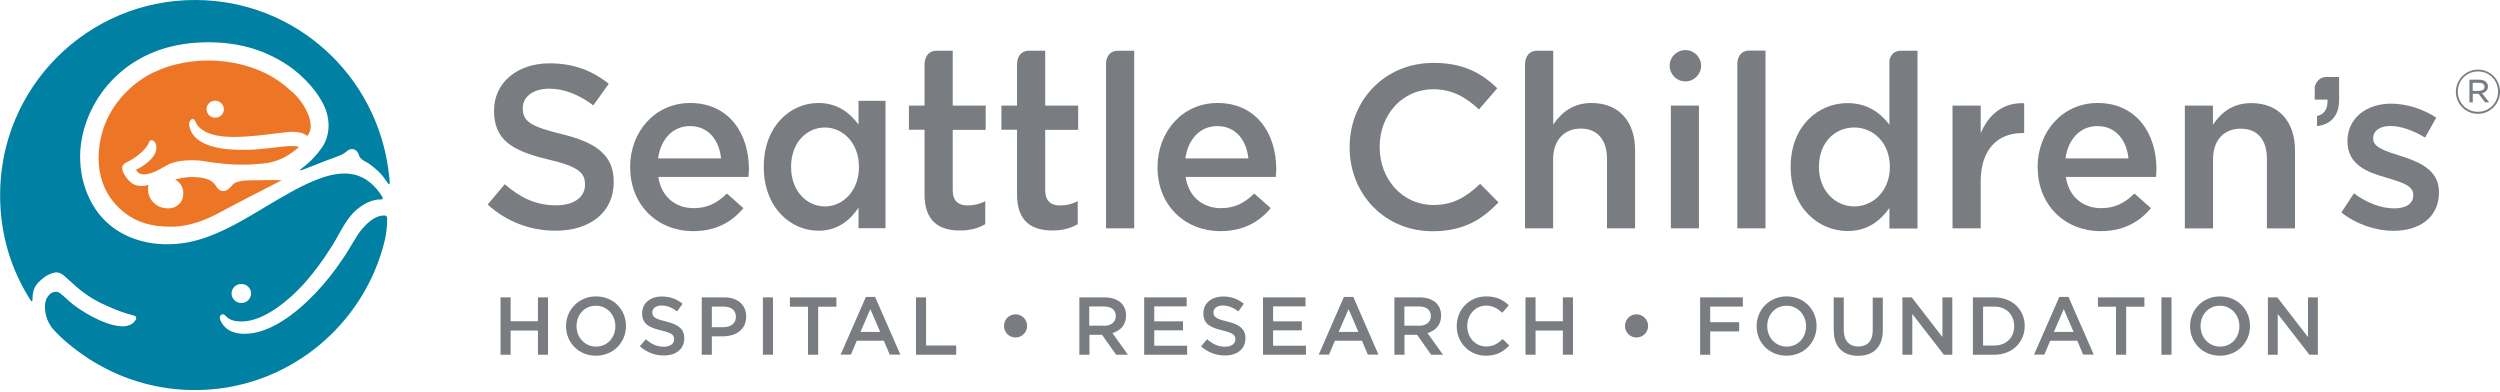 <?xml version="1.0" encoding="utf-8"?>
<svg xmlns="http://www.w3.org/2000/svg" width="300" height="47" viewBox="0 0 300 47" fill="none">
<g clip-path="url(#clip0_666_4154)">
<path d="M280.694 12.164V9.237H279.055C277.975 9.328 277.767 10.434 277.767 10.434V11.956H279.302V12.19C279.302 13.101 278.885 13.751 278.04 13.92V15.13C279.575 14.974 280.681 13.959 280.681 12.138" fill="#797C81"/>
<path d="M58.504 24.562L60.572 22.103C62.446 23.729 64.306 24.64 66.739 24.64C68.859 24.64 70.2 23.664 70.2 22.181V22.129C70.2 20.737 69.419 19.983 65.789 19.137C61.639 18.135 59.285 16.912 59.285 13.309V13.257C59.285 9.913 62.069 7.598 65.958 7.598C68.808 7.598 71.071 8.469 73.049 10.056L71.201 12.645C69.445 11.331 67.689 10.642 65.906 10.642C63.903 10.642 62.732 11.67 62.732 12.957V13.009C62.732 14.519 63.63 15.182 67.363 16.08C71.487 17.081 73.647 18.565 73.647 21.804V21.856C73.647 25.512 70.772 27.684 66.674 27.684C63.682 27.684 60.872 26.657 58.53 24.562H58.504Z" fill="#797C81"/>
<path d="M75.612 20.087V20.035C75.612 15.82 78.604 12.359 82.806 12.359C87.489 12.359 89.87 16.041 89.87 20.282C89.87 20.594 89.844 20.893 89.818 21.232H78.994C79.358 23.625 81.063 24.978 83.235 24.978C84.887 24.978 86.058 24.367 87.229 23.222L89.207 24.978C87.814 26.657 85.889 27.736 83.183 27.736C78.916 27.736 75.625 24.64 75.625 20.087H75.612ZM86.527 19.007C86.305 16.834 85.017 15.13 82.793 15.13C80.724 15.13 79.28 16.717 78.968 19.007H86.527Z" fill="#797C81"/>
<path d="M138.903 20.087V20.035C138.903 15.82 141.882 12.359 146.097 12.359C150.781 12.359 153.148 16.041 153.148 20.282C153.148 20.594 153.122 20.893 153.096 21.232H142.272C142.637 23.625 144.341 24.978 146.513 24.978C148.166 24.978 149.336 24.367 150.507 23.222L152.485 24.978C151.093 26.657 149.167 27.736 146.461 27.736C142.194 27.736 138.903 24.64 138.903 20.087ZM149.805 19.007C149.584 16.834 148.296 15.13 146.071 15.13C144.003 15.13 142.559 16.717 142.246 19.007H149.805Z" fill="#797C81"/>
<path d="M161.956 17.693V17.641C161.956 12.086 166.119 7.546 172.025 7.546C175.629 7.546 177.801 8.794 179.675 10.59L177.476 13.127C175.915 11.67 174.237 10.707 172.012 10.707C168.265 10.707 165.559 13.777 165.559 17.602V17.654C165.559 21.479 168.265 24.601 172.012 24.601C174.406 24.601 175.941 23.625 177.619 22.064L179.818 24.289C177.788 26.409 175.551 27.749 171.895 27.749C166.197 27.749 161.956 23.313 161.956 17.706V17.693Z" fill="#797C81"/>
<path d="M203.872 12.671H200.503V27.398H203.872V12.671Z" fill="#797C81"/>
<path d="M91.652 20.061V20.009C91.652 15.13 94.839 12.359 98.209 12.359C100.538 12.359 102.008 13.582 103.022 14.948V12.099H106.262V27.385H103.022V24.926C101.982 26.461 100.512 27.684 98.209 27.684C94.891 27.684 91.652 24.926 91.652 20.035V20.061ZM103.074 20.061V20.009C103.074 17.16 101.149 15.299 98.99 15.299C96.83 15.299 94.93 17.081 94.93 20.009V20.061C94.93 22.91 96.804 24.77 98.99 24.77C101.175 24.77 103.074 22.871 103.074 20.061Z" fill="#797C81"/>
<path d="M234.302 12.671H237.684V15.989C238.608 13.79 240.312 12.281 242.901 12.385V15.963H242.706C239.753 15.963 237.684 17.888 237.684 21.791V27.398H234.302V12.671Z" fill="#797C81"/>
<path d="M118.283 15.572V12.671H114.328V6.088H112.35C111.544 6.114 111.023 6.609 110.945 7.624V12.671H109.072V15.572H110.945V23.326C110.945 26.566 112.702 27.658 115.187 27.658C116.435 27.658 117.385 27.385 118.231 26.904V24.146C117.554 24.484 116.891 24.653 116.136 24.653C114.991 24.653 114.328 24.12 114.328 22.806V15.585H118.283V15.572Z" fill="#797C81"/>
<path d="M129.38 15.572V12.671H125.425V6.088H123.448C122.628 6.114 122.095 6.622 122.043 7.663V12.671H120.169V15.572H122.043V23.326C122.043 26.566 123.799 27.658 126.284 27.658C127.546 27.658 128.482 27.385 129.328 26.904V24.146C128.651 24.484 127.988 24.653 127.233 24.653C126.089 24.653 125.425 24.12 125.425 22.806V15.585H129.38V15.572Z" fill="#797C81"/>
<path d="M134.154 6.088C133.374 6.088 132.84 6.544 132.723 7.467V27.398H136.106V6.088H134.154Z" fill="#797C81"/>
<path d="M190.993 12.359C188.703 12.359 187.337 13.556 186.388 14.948V6.088H184.345C183.565 6.141 183.044 6.661 183.005 7.702V27.398H186.375V19.085C186.375 16.795 187.741 15.429 189.692 15.429C191.643 15.429 192.84 16.743 192.84 19.033V27.398H196.21V18.018C196.21 14.584 194.284 12.359 190.967 12.359H190.993Z" fill="#797C81"/>
<path d="M209.792 6.075C209.037 6.127 208.543 6.622 208.478 7.572V27.398H211.86V6.075H209.805H209.792Z" fill="#797C81"/>
<path d="M227.992 6.088C227.329 6.141 226.873 6.518 226.73 7.272V14.961C225.677 13.595 224.141 12.372 221.709 12.372C218.183 12.372 214.879 15.13 214.879 20.022V20.074C214.879 24.952 218.248 27.723 221.709 27.723C224.102 27.723 225.638 26.487 226.73 24.965V27.424H230.1V6.088H227.992ZM226.782 20.061C226.782 22.884 224.779 24.77 222.515 24.77C220.252 24.77 218.274 22.897 218.274 20.061V20.009C218.274 17.081 220.2 15.299 222.515 15.299C224.831 15.299 226.782 17.173 226.782 20.009V20.061Z" fill="#797C81"/>
<path d="M244.514 20.087V20.035C244.514 15.82 247.494 12.359 251.709 12.359C256.392 12.359 258.773 16.041 258.773 20.282C258.773 20.594 258.747 20.893 258.721 21.232H247.897C248.261 23.625 249.965 24.978 252.138 24.978C253.79 24.978 254.961 24.367 256.132 23.222L258.109 24.978C256.717 26.657 254.792 27.736 252.086 27.736C247.819 27.736 244.527 24.64 244.527 20.087H244.514ZM255.416 19.007C255.195 16.834 253.907 15.13 251.683 15.13C249.614 15.13 248.17 16.717 247.858 19.007H255.416Z" fill="#797C81"/>
<path d="M262.168 12.671H265.551V14.961C266.5 13.569 267.866 12.372 270.156 12.372C273.474 12.372 275.399 14.61 275.399 18.031V27.411H272.029V19.046C272.029 16.756 270.885 15.442 268.881 15.442C266.878 15.442 265.564 16.808 265.564 19.098V27.411H262.181V12.684L262.168 12.671Z" fill="#797C81"/>
<path d="M280.967 25.486L282.476 23.196C284.063 24.393 285.794 25.004 287.303 25.004C288.812 25.004 289.592 24.393 289.592 23.417V23.365C289.592 22.22 288.031 21.83 286.301 21.297C284.128 20.685 281.696 19.788 281.696 16.977V16.925C281.696 14.141 284.011 12.437 286.938 12.437C288.786 12.437 290.789 13.088 292.35 14.115L291.01 16.509C289.592 15.65 288.083 15.117 286.847 15.117C285.533 15.117 284.779 15.729 284.779 16.6V16.652C284.779 17.719 286.366 18.161 288.096 18.721C290.243 19.397 292.676 20.373 292.676 23.014V23.066C292.676 26.162 290.269 27.697 287.212 27.697C285.117 27.697 282.801 26.943 280.967 25.499V25.486Z" fill="#797C81"/>
<path d="M200.36 7.884C200.36 6.843 201.205 6.01 202.246 6.01C203.287 6.01 204.133 6.856 204.133 7.884C204.133 8.912 203.287 9.77 202.246 9.77C201.205 9.77 200.36 8.925 200.36 7.884Z" fill="#797C81"/>
<path d="M60.065 35.685H61.275V38.547H64.553V35.685H65.763V42.567H64.553V39.666H61.275V42.567H60.065V35.685Z" fill="#797C81"/>
<path d="M67.923 39.146C67.923 37.194 69.419 35.568 71.526 35.568C73.634 35.568 75.117 37.168 75.117 39.107V39.133C75.117 41.071 73.621 42.684 71.513 42.684C69.406 42.684 67.923 41.084 67.923 39.146ZM73.842 39.146C73.842 37.793 72.866 36.687 71.5 36.687C70.134 36.687 69.184 37.78 69.184 39.12V39.146C69.184 40.486 70.16 41.592 71.526 41.592C72.892 41.592 73.842 40.499 73.842 39.159V39.146Z" fill="#797C81"/>
<path d="M76.769 41.566L77.498 40.707C78.148 41.279 78.812 41.605 79.67 41.605C80.412 41.605 80.893 41.253 80.893 40.733V40.707C80.893 40.212 80.62 39.952 79.345 39.653C77.888 39.302 77.055 38.873 77.055 37.598V37.572C77.055 36.388 78.031 35.581 79.41 35.581C80.412 35.581 81.206 35.88 81.908 36.453L81.258 37.363C80.646 36.908 80.022 36.661 79.397 36.661C78.695 36.661 78.278 37.025 78.278 37.468V37.493C78.278 38.027 78.591 38.261 79.905 38.573C81.362 38.925 82.116 39.445 82.116 40.59C82.116 41.904 81.102 42.658 79.657 42.658C78.604 42.658 77.615 42.294 76.782 41.553L76.769 41.566Z" fill="#797C81"/>
<path d="M84.211 35.685H86.93C88.53 35.685 89.545 36.596 89.545 37.988C89.545 39.549 88.309 40.356 86.787 40.356H85.421V42.567H84.211V35.685ZM86.826 39.263C87.736 39.263 88.309 38.755 88.309 38.04V38.014C88.309 37.207 87.723 36.791 86.826 36.791H85.421V39.263H86.826Z" fill="#797C81"/>
<path d="M91.548 35.685H92.758V42.567H91.548V35.685Z" fill="#797C81"/>
<path d="M96.973 36.804H94.787V35.685H100.368V36.804H98.183V42.567H96.96V36.804H96.973Z" fill="#797C81"/>
<path d="M103.894 35.633H105.013L108.044 42.554H106.769L106.067 40.889H102.814L102.112 42.554H100.876L103.907 35.633H103.894ZM105.624 39.835L104.441 37.09L103.257 39.835H105.624Z" fill="#797C81"/>
<path d="M109.917 35.685H111.127V41.461H114.744V42.567H109.917V35.685Z" fill="#797C81"/>
<path d="M120.481 39.12V39.094C120.481 38.326 121.119 37.715 121.86 37.715C122.602 37.715 123.252 38.326 123.252 39.094V39.12C123.252 39.887 122.628 40.499 121.86 40.499C121.093 40.499 120.481 39.887 120.481 39.12Z" fill="#797C81"/>
<path d="M129.497 35.685H132.567C133.426 35.685 134.115 35.945 134.558 36.375C134.922 36.752 135.13 37.259 135.13 37.858C135.13 39.003 134.453 39.679 133.491 39.965L135.351 42.567H133.933L132.242 40.173H130.733V42.567H129.523V35.685H129.497ZM132.476 39.094C133.335 39.094 133.894 38.638 133.894 37.949V37.923C133.894 37.181 133.361 36.778 132.463 36.778H130.707V39.081H132.476V39.094Z" fill="#797C81"/>
<path d="M137.302 35.685H142.402V36.765H138.512V38.56H141.96V39.64H138.512V41.487H142.454V42.567H137.302V35.685Z" fill="#797C81"/>
<path d="M144.12 41.566L144.848 40.707C145.512 41.279 146.162 41.605 147.021 41.605C147.762 41.605 148.244 41.253 148.244 40.733V40.707C148.244 40.212 147.97 39.952 146.696 39.653C145.225 39.302 144.406 38.873 144.406 37.598V37.572C144.406 36.388 145.395 35.581 146.761 35.581C147.762 35.581 148.556 35.88 149.258 36.453L148.608 37.363C147.996 36.908 147.372 36.661 146.735 36.661C146.032 36.661 145.616 37.025 145.616 37.468V37.493C145.616 38.027 145.928 38.261 147.242 38.573C148.699 38.925 149.454 39.445 149.454 40.59C149.454 41.904 148.439 42.658 146.995 42.658C145.941 42.658 144.952 42.294 144.12 41.553V41.566Z" fill="#797C81"/>
<path d="M151.561 35.685H156.661V36.765H152.771V38.56H156.218V39.64H152.771V41.487H156.713V42.567H151.561V35.685Z" fill="#797C81"/>
<path d="M161.279 35.633H162.398L165.416 42.554H164.141L163.439 40.889H160.186L159.484 42.554H158.248L161.266 35.633H161.279ZM163.01 39.835L161.826 37.09L160.642 39.835H163.01Z" fill="#797C81"/>
<path d="M167.302 35.685H170.373C171.231 35.685 171.921 35.945 172.363 36.375C172.727 36.752 172.936 37.259 172.936 37.858C172.936 39.003 172.259 39.679 171.296 39.965L173.157 42.567H171.739L170.048 40.173H168.538V42.567H167.328V35.685H167.302ZM170.282 39.094C171.14 39.094 171.7 38.638 171.7 37.949V37.923C171.7 37.181 171.166 36.778 170.282 36.778H168.525V39.081H170.295L170.282 39.094Z" fill="#797C81"/>
<path d="M174.809 39.146C174.809 37.168 176.266 35.568 178.361 35.568C179.623 35.568 180.39 36.01 181.054 36.635L180.273 37.532C179.727 37.025 179.128 36.674 178.348 36.674C177.034 36.674 176.071 37.754 176.071 39.107V39.133C176.071 40.486 177.021 41.578 178.348 41.578C179.193 41.578 179.727 41.24 180.325 40.681L181.106 41.461C180.39 42.216 179.597 42.684 178.309 42.684C176.305 42.684 174.809 41.123 174.809 39.146Z" fill="#797C81"/>
<path d="M183.057 35.685H184.267V38.547H187.545V35.685H188.755V42.567H187.545V39.666H184.267V42.567H183.057V35.685Z" fill="#797C81"/>
<path d="M195 39.12V39.094C195 38.326 195.637 37.715 196.379 37.715C197.121 37.715 197.771 38.326 197.771 39.094V39.12C197.771 39.887 197.147 40.499 196.379 40.499C195.611 40.499 195 39.887 195 39.12Z" fill="#797C81"/>
<path d="M204.016 35.685H209.141V36.791H205.226V38.664H208.699V39.77H205.226V42.567H204.016V35.685Z" fill="#797C81"/>
<path d="M210.793 39.146C210.793 37.194 212.29 35.568 214.397 35.568C216.505 35.568 217.988 37.168 217.988 39.107V39.133C217.988 41.071 216.492 42.684 214.384 42.684C212.277 42.684 210.793 41.084 210.793 39.146ZM216.726 39.146C216.726 37.793 215.75 36.687 214.384 36.687C213.018 36.687 212.068 37.78 212.068 39.12V39.146C212.068 40.486 213.044 41.592 214.41 41.592C215.776 41.592 216.726 40.499 216.726 39.159V39.146Z" fill="#797C81"/>
<path d="M220.043 39.653V35.698H221.253V39.614C221.253 40.889 221.917 41.578 222.996 41.578C224.076 41.578 224.727 40.928 224.727 39.666V35.711H225.937V39.614C225.937 41.67 224.779 42.697 222.983 42.697C221.188 42.697 220.056 41.67 220.056 39.666L220.043 39.653Z" fill="#797C81"/>
<path d="M228.291 35.685H229.41L233.092 40.447V35.685H234.276V42.567H233.261L229.475 37.676V42.567H228.291V35.685Z" fill="#797C81"/>
<path d="M236.748 35.685H239.31C241.47 35.685 242.966 37.168 242.966 39.107V39.133C242.966 41.071 241.47 42.567 239.31 42.567H236.748V35.685ZM239.323 41.461C240.768 41.461 241.704 40.486 241.704 39.146C241.704 37.78 240.768 36.791 239.323 36.791H237.97V41.461H239.323Z" fill="#797C81"/>
<path d="M247.103 35.633H248.222L251.253 42.554H249.978L249.276 40.889H246.023L245.321 42.554H244.085L247.116 35.633H247.103ZM248.833 39.835L247.65 37.09L246.466 39.835H248.833Z" fill="#797C81"/>
<path d="M253.933 36.804H251.748V35.685H257.329V36.804H255.143V42.567H253.92V36.804H253.933Z" fill="#797C81"/>
<path d="M259.371 35.685H260.581V42.567H259.371V35.685Z" fill="#797C81"/>
<path d="M262.806 39.146C262.806 37.194 264.302 35.568 266.409 35.568C268.517 35.568 270 37.168 270 39.107V39.133C270 41.071 268.504 42.684 266.396 42.684C264.289 42.684 262.806 41.084 262.806 39.146ZM268.725 39.146C268.725 37.793 267.749 36.687 266.383 36.687C265.017 36.687 264.068 37.78 264.068 39.12V39.146C264.068 40.486 265.043 41.592 266.409 41.592C267.775 41.592 268.725 40.499 268.725 39.159V39.146Z" fill="#797C81"/>
<path d="M272.159 35.685H273.278L276.96 40.447V35.685H278.144V42.567H277.129L273.33 37.676V42.567H272.146V35.685H272.159Z" fill="#797C81"/>
<path d="M294.705 11.019C294.705 9.562 295.876 8.352 297.359 8.352C298.842 8.352 300 9.549 300 10.993C300 12.45 298.829 13.66 297.346 13.66C295.863 13.66 294.705 12.463 294.705 11.019ZM299.766 10.993C299.766 9.653 298.738 8.573 297.359 8.573C295.98 8.573 294.939 9.666 294.939 10.993C294.939 12.333 295.967 13.413 297.346 13.413C298.725 13.413 299.766 12.32 299.766 10.993ZM296.318 9.562H297.528C297.866 9.562 298.153 9.666 298.335 9.848C298.465 9.965 298.556 10.16 298.556 10.369C298.556 10.824 298.257 11.084 297.853 11.188L298.699 12.281H298.205L297.424 11.253H296.735V12.281H296.331V9.562H296.318ZM297.489 10.902C297.866 10.902 298.14 10.733 298.14 10.421C298.14 10.121 297.905 9.939 297.515 9.939H296.722V10.902H297.502H297.489Z" fill="#797C81"/>
<path fill-rule="evenodd" clip-rule="evenodd" d="M35.009 11.006C33.122 9.159 30.703 8.053 28.127 7.559C25.421 7.038 22.48 7.194 19.879 8.092C19.397 8.261 18.929 8.456 18.474 8.664C18.187 8.794 17.914 8.951 17.641 9.107C15.39 10.408 13.114 12.814 12.255 15.924C11.982 16.925 11.826 17.94 11.826 18.942C11.826 21.076 12.502 23.105 14.05 24.718C16.015 26.748 18.278 27.203 20.49 27.203C20.516 27.203 20.542 27.203 20.581 27.203C22.038 27.203 23.495 26.8 24.835 26.24C25.837 25.824 26.787 25.265 27.749 24.757C28.712 24.25 29.61 23.794 30.533 23.313C31.457 22.832 32.407 22.35 33.343 21.869C33.5 21.791 33.669 21.7 33.825 21.622C33.461 21.622 33.07 21.609 32.706 21.609C31.938 21.609 31.249 21.622 31.093 21.635C30.846 21.635 30.625 21.635 30.416 21.635C29.714 21.635 29.259 21.661 29.037 21.713C28.582 21.804 28.205 21.843 27.919 22.168C27.762 22.363 27.684 22.442 27.476 22.624C27.411 22.689 27.333 22.754 27.229 22.819C27.125 22.884 26.969 22.923 26.813 22.923C26.735 22.923 26.657 22.923 26.566 22.897C26.383 22.858 26.24 22.754 26.136 22.624C26.032 22.494 25.941 22.35 25.811 22.168C25.681 21.96 25.252 21.635 25.095 21.583C24.315 21.271 23.86 21.271 23.131 21.245C23.066 21.245 23.014 21.245 22.949 21.245C22.285 21.245 21.557 21.401 21.023 21.544C21.414 21.765 21.622 22.051 21.661 22.103C21.921 22.468 21.999 22.858 21.999 23.183C21.999 23.599 21.882 23.886 21.882 23.912C21.622 24.536 21.076 24.796 20.997 24.835C20.724 24.965 20.438 25.004 20.178 25.004C19.814 25.004 19.527 24.926 19.514 24.926C18.864 24.757 18.448 24.393 18.213 24.068C17.992 23.768 17.901 23.508 17.888 23.456C17.797 23.209 17.758 22.949 17.758 22.728C17.758 22.52 17.784 22.337 17.81 22.181C17.524 22.285 17.251 22.324 17.017 22.324C16.756 22.324 16.522 22.285 16.366 22.233C16.366 22.233 16.171 22.181 16.171 22.168C15.664 21.973 15.325 21.518 15.117 21.245C14.987 21.062 14.792 20.737 14.714 20.477C14.688 20.399 14.662 20.308 14.662 20.178C14.662 20.139 14.662 20.087 14.675 20.035C14.701 19.905 14.753 19.826 14.818 19.762C14.87 19.696 14.935 19.644 14.987 19.592C15.026 19.566 15.039 19.553 15.091 19.527C15.364 19.41 15.637 19.254 15.885 19.098C16.392 18.786 16.808 18.448 17.134 18.135C17.563 17.719 17.758 17.342 17.862 17.134C17.901 17.069 17.914 17.017 17.94 16.964C17.94 16.951 17.953 16.925 18.005 16.886C18.031 16.86 18.083 16.834 18.174 16.834C18.395 16.834 18.539 16.977 18.63 17.134C18.721 17.29 18.773 17.485 18.773 17.706C18.773 18.083 18.63 18.526 18.252 18.955C17.927 19.332 17.667 19.553 17.147 19.905C16.86 20.1 16.821 20.113 16.522 20.269C16.431 20.308 16.353 20.36 16.327 20.399C16.574 20.776 16.834 20.919 17.29 20.932C17.459 20.932 17.667 20.906 17.901 20.841C18.317 20.737 18.747 20.542 19.163 20.308C19.723 19.996 19.983 19.853 20.113 19.788C20.152 19.762 20.191 19.748 20.23 19.723C20.269 19.696 20.308 19.683 20.334 19.67C21.232 19.306 22.246 19.228 23.014 19.228C23.69 19.228 24.159 19.293 24.172 19.293C26.214 19.631 27.71 19.762 29.05 19.762C29.909 19.762 30.703 19.709 31.548 19.631C33.278 19.462 34.423 18.786 35.399 18.044C35.581 17.901 35.75 17.758 35.893 17.615C35.893 17.615 35.88 17.615 35.867 17.615C35.711 17.563 35.451 17.524 35.074 17.524C34.97 17.524 34.866 17.524 34.748 17.524C33.37 17.602 31.47 17.966 29.493 17.979C29.337 17.979 29.193 17.979 29.037 17.979C27.242 17.979 25.395 17.784 24.068 16.977C23.339 16.535 22.871 15.859 22.754 15.273C22.715 15.143 22.702 15.013 22.702 14.909C22.702 14.662 22.78 14.493 22.897 14.376C22.949 14.336 22.975 14.297 23.118 14.284C23.144 14.284 23.183 14.284 23.222 14.297C23.313 14.336 23.339 14.376 23.352 14.402C23.365 14.428 23.378 14.454 23.391 14.467C23.404 14.506 23.417 14.545 23.443 14.584C23.482 14.675 23.534 14.779 23.612 14.909C23.782 15.169 24.068 15.507 24.653 15.807C25.525 16.262 26.787 16.444 28.14 16.431C28.595 16.431 29.063 16.418 29.545 16.379C31.392 16.275 33.057 15.989 34.527 15.846C34.709 15.82 34.905 15.82 35.113 15.82C35.724 15.82 36.362 15.924 36.804 16.262C36.856 16.301 36.869 16.301 36.869 16.301C36.869 16.301 36.895 16.301 36.934 16.262C36.999 16.158 37.051 16.054 37.09 15.976C37.22 15.742 37.285 15.455 37.285 15.117C37.285 13.946 36.44 12.255 35.022 10.967L35.009 11.006ZM26.865 13.153C26.839 13.699 26.383 14.128 25.824 14.128C25.252 14.128 24.783 13.673 24.783 13.101C24.783 12.528 25.252 12.086 25.824 12.086C26.396 12.086 26.852 12.541 26.865 13.101C26.865 13.101 26.865 13.14 26.865 13.153Z" fill="#EC7625"/>
<path fill-rule="evenodd" clip-rule="evenodd" d="M46.405 25.993C46.405 25.993 46.444 26.11 46.457 26.175C46.457 27.06 46.379 27.983 46.21 28.686C43.803 39.003 34.514 46.808 23.404 46.808C19.072 46.808 15.013 45.638 11.526 43.582C11.526 43.582 10.499 43.049 8.729 41.67C7.871 40.993 7.207 40.408 6.453 39.588C5.399 38.417 5.386 37.116 5.399 36.713C5.399 36.219 5.542 35.75 5.932 35.36C6.127 35.126 6.44 35.009 6.713 35.009C6.882 35.009 7.038 35.061 7.129 35.126C7.754 35.594 8.092 35.997 8.664 36.453C9.822 37.35 10.967 37.988 12.034 38.469C13.179 38.977 13.972 39.133 14.662 39.159C15.195 39.185 15.689 38.99 15.95 38.781C16.21 38.56 16.327 38.3 16.353 38.196C16.353 38.118 16.327 38.027 16.275 37.975C16.184 37.884 15.95 37.832 15.755 37.78C15.182 37.624 14.089 37.298 12.71 36.648C11.695 36.206 10.837 35.724 9.731 34.879C9.224 34.488 7.845 33.213 7.637 33.044C7.428 32.888 7.168 32.693 6.765 32.68C6.557 32.68 6.023 32.836 5.62 33.07C5.217 33.304 4.644 33.799 4.384 34.15C4.033 34.631 3.89 35.217 3.903 35.867C3.903 36.31 3.734 36.127 3.695 36.062C1.301 32.342 0.013 28.088 0.013 23.404C-5.79789e-05 10.486 10.473 0 23.404 0C35.425 0 45.299 9.029 46.665 20.828C46.769 21.739 46.821 22.051 46.678 22.116C46.561 22.168 46.262 21.362 45.351 20.516C44.753 19.957 44.141 19.514 43.725 19.319C43.556 19.254 43.309 19.033 43.205 18.903C43.14 18.825 43.1 18.708 43.048 18.552C42.996 18.409 42.918 18.213 42.736 18.07C42.58 17.953 42.411 17.888 42.242 17.888C42.06 17.888 41.878 17.953 41.734 18.057C41.565 18.187 41.305 18.409 41.045 18.539C40.694 18.721 39.874 18.994 39.107 19.28C37.363 19.944 36.062 20.529 35.984 20.438C35.893 20.334 37.298 19.644 38.651 17.68C39.419 16.574 39.614 15.104 39.263 13.725C38.781 11.878 37.168 9.848 35.269 8.365C33.669 7.129 31.834 6.245 29.948 5.711C27.892 5.139 25.629 4.97 23.508 5.126C15 5.711 10.408 11.826 9.705 17.368C9.263 20.893 10.447 24.77 13.218 27.034C16.145 29.441 20.321 29.805 23.872 28.764C26.8 27.905 29.427 26.266 32.029 24.718C33.851 23.638 35.672 22.532 37.623 21.713C39.146 21.076 40.876 20.568 42.528 20.958C43.985 21.297 45.091 22.35 45.859 23.599C45.898 23.664 45.963 23.768 45.885 23.886C45.833 23.964 45.755 23.938 45.546 23.938C44.974 23.938 44.323 24.159 43.699 24.523C43.075 24.874 42.476 25.382 42.034 25.954C41.071 27.138 40.512 28.543 39.627 29.844C38.768 31.21 37.767 32.576 36.648 33.851C34.436 36.349 31.535 38.495 29.154 38.573C29.063 38.573 28.985 38.573 28.907 38.573C28.413 38.573 28.075 38.495 27.84 38.417C27.606 38.326 27.489 38.235 27.372 38.17C27.242 38.092 27.138 37.962 27.034 37.858C26.956 37.78 26.865 37.715 26.735 37.715C26.631 37.715 26.513 37.767 26.461 37.858C26.396 37.936 26.383 38.027 26.383 38.118C26.383 38.326 26.474 38.56 26.683 38.859C27.073 39.445 27.801 40.043 29.271 40.056H29.363C32.316 40.056 35.412 37.728 37.832 35.204C39.068 33.903 40.173 32.498 41.097 31.106C42.073 29.727 42.736 28.27 43.478 27.45C44.714 25.98 45.676 25.863 46.015 25.863C46.067 25.863 46.314 25.837 46.392 25.98L46.405 25.993ZM27.788 35.217C27.788 34.579 28.322 34.072 28.959 34.072C29.597 34.072 30.13 34.579 30.13 35.217C30.13 35.854 29.597 36.362 28.959 36.362C28.322 36.362 27.788 35.854 27.788 35.217Z" fill="#0080A2"/>
</g>
<defs>
<clipPath id="clip0_666_4154">
<rect width="300" height="46.808" fill="white"/>
</clipPath>
</defs>
</svg>